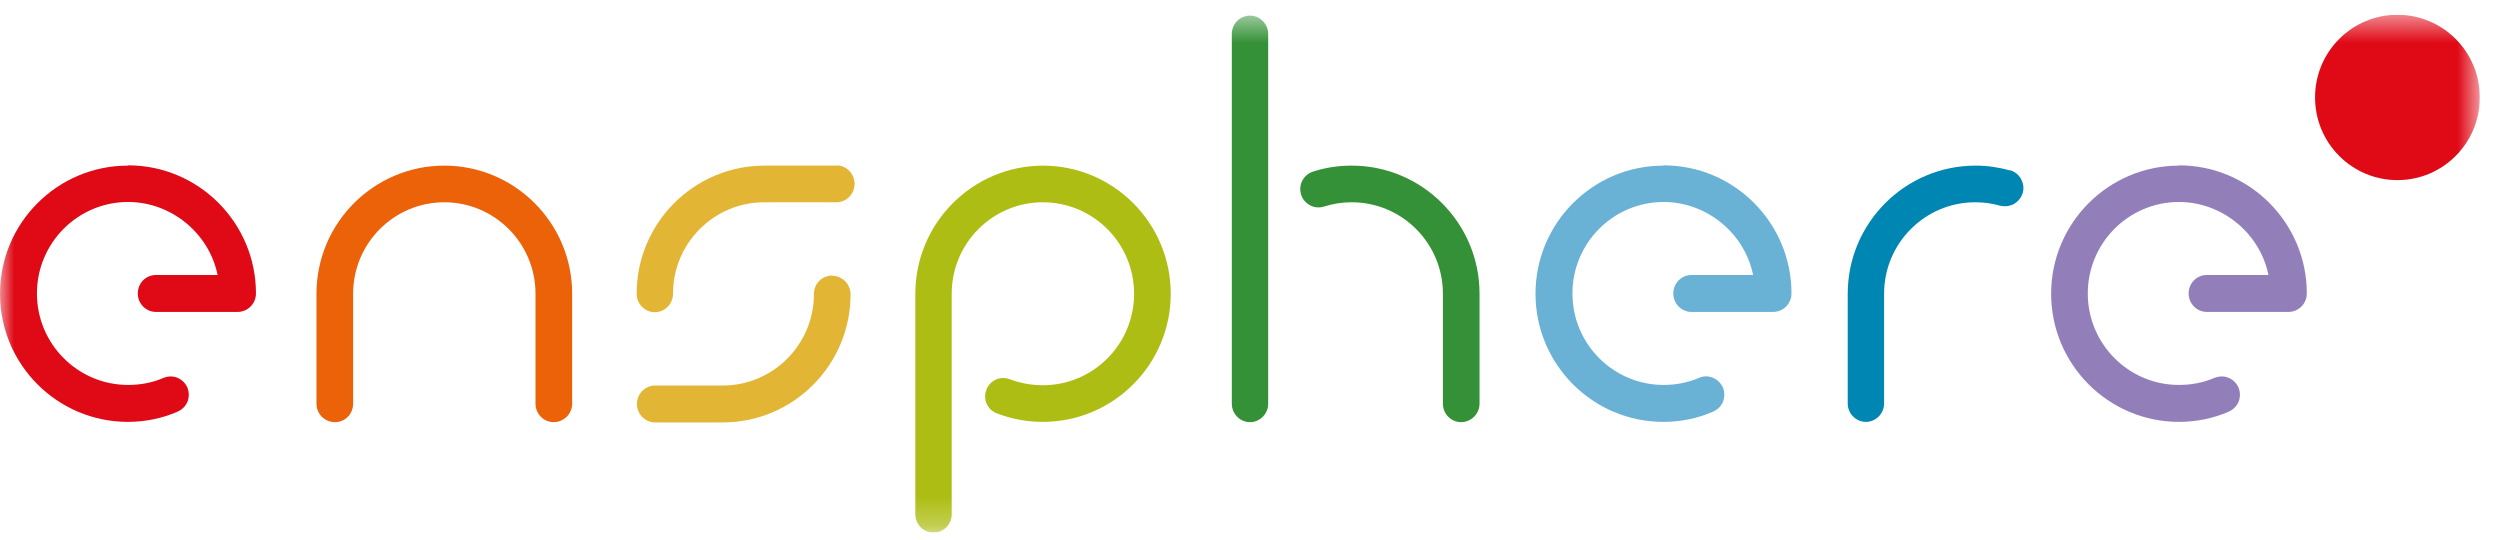 <svg width="88" height="19" viewBox="0 0 88 19" fill="none" xmlns="http://www.w3.org/2000/svg">
<g clip-path="url(#clip0_1_235)">
<mask id="mask0_1_235" style="mask-type:luminance" maskUnits="userSpaceOnUse" x="0" y="0" width="88" height="19">
<path d="M87.29 0.52H0V18.74H87.29V0.52Z" fill="white"/>
</mask>
<g mask="url(#mask0_1_235)">
<path d="M70.76 6C70.36 5.89 69.95 5.83 69.54 5.83C67.06 5.83 65.04 7.85 65.04 10.34V14.2C65.04 14.56 65.33 14.85 65.68 14.85C66.03 14.85 66.32 14.56 66.32 14.2V10.34C66.32 8.56 67.76 7.12 69.53 7.12C69.83 7.12 70.12 7.16 70.4 7.24C70.57 7.28 70.74 7.26 70.89 7.18C71.04 7.09 71.15 6.96 71.2 6.79C71.25 6.62 71.22 6.45 71.14 6.3C71.06 6.15 70.92 6.04 70.75 5.99" fill="#0086B2"/>
<path d="M47.57 5.83C47.11 5.83 46.65 5.9 46.22 6.04C45.88 6.15 45.69 6.51 45.8 6.85C45.85 7.02 45.97 7.15 46.12 7.23C46.27 7.31 46.45 7.32 46.61 7.27C46.92 7.17 47.25 7.12 47.58 7.12C49.35 7.12 50.79 8.56 50.79 10.34V14.21C50.79 14.57 51.08 14.86 51.43 14.86C51.78 14.86 52.08 14.57 52.08 14.21V10.34C52.08 7.85 50.06 5.83 47.58 5.83" fill="#359138"/>
<path d="M44 0.55C43.64 0.55 43.36 0.84 43.36 1.2V14.21C43.36 14.57 43.65 14.86 44 14.86C44.35 14.86 44.64 14.57 44.64 14.21V1.2C44.64 0.84 44.35 0.55 44 0.55Z" fill="#359138"/>
<path d="M36.72 5.83C34.24 5.83 32.22 7.85 32.22 10.34V18.1C32.22 18.46 32.51 18.75 32.86 18.75C33.21 18.75 33.5 18.46 33.5 18.1V10.34C33.5 8.56 34.94 7.12 36.71 7.12C38.48 7.12 39.92 8.56 39.92 10.34C39.92 12.12 38.48 13.56 36.71 13.56C36.31 13.56 35.92 13.49 35.55 13.35C35.39 13.29 35.21 13.29 35.06 13.36C34.9 13.43 34.78 13.56 34.72 13.72C34.66 13.88 34.66 14.06 34.73 14.21C34.8 14.37 34.93 14.49 35.09 14.55C35.61 14.75 36.15 14.85 36.71 14.85C39.19 14.85 41.21 12.83 41.21 10.34C41.21 7.85 39.19 5.83 36.71 5.83" fill="#AEBD14"/>
<path d="M29.45 5.83H26.91C24.43 5.83 22.41 7.85 22.41 10.34C22.41 10.7 22.7 10.99 23.05 10.99C23.4 10.99 23.69 10.7 23.69 10.34C23.69 8.56 25.13 7.12 26.9 7.12H29.44C29.8 7.12 30.08 6.83 30.08 6.47C30.08 6.11 29.79 5.82 29.44 5.82" fill="#E2B634"/>
<path d="M29.29 9.7C28.93 9.7 28.65 9.99 28.65 10.35C28.65 12.13 27.21 13.57 25.44 13.57H23.06C22.71 13.57 22.42 13.86 22.42 14.22C22.42 14.58 22.71 14.87 23.06 14.87H25.44C27.92 14.87 29.94 12.85 29.94 10.36C29.94 10 29.65 9.71 29.3 9.71" fill="#E2B634"/>
<path d="M4.5 5.83C2.02 5.83 0 7.85 0 10.34C0 12.83 2.02 14.85 4.5 14.85C5.11 14.85 5.7 14.73 6.25 14.49C6.41 14.42 6.53 14.3 6.6 14.14C6.66 13.98 6.66 13.81 6.6 13.65C6.53 13.49 6.41 13.37 6.25 13.3C6.09 13.23 5.91 13.24 5.76 13.3C5.37 13.47 4.95 13.55 4.51 13.55C2.74 13.55 1.3 12.11 1.3 10.33C1.3 8.55 2.74 7.11 4.51 7.11C6.03 7.11 7.36 8.21 7.66 9.68H5.49C5.13 9.68 4.85 9.97 4.85 10.33C4.85 10.69 5.14 10.98 5.49 10.98H8.36C8.72 10.98 9.01 10.69 9.01 10.33C9.01 7.84 6.99 5.82 4.51 5.82" fill="#E00916"/>
<path d="M58.55 5.83C56.07 5.83 54.05 7.85 54.05 10.34C54.05 12.83 56.07 14.85 58.55 14.85C59.16 14.85 59.75 14.73 60.3 14.49C60.46 14.42 60.58 14.3 60.65 14.14C60.71 13.98 60.71 13.8 60.65 13.65C60.58 13.49 60.46 13.37 60.3 13.3C60.14 13.23 59.96 13.23 59.81 13.3C59.41 13.47 58.99 13.55 58.56 13.55C56.79 13.55 55.35 12.11 55.35 10.33C55.35 8.55 56.79 7.11 58.56 7.11C60.08 7.11 61.41 8.21 61.71 9.68H59.54C59.19 9.68 58.9 9.97 58.9 10.33C58.9 10.69 59.19 10.98 59.54 10.98H62.41C62.77 10.98 63.06 10.69 63.06 10.33C63.06 7.84 61.04 5.82 58.56 5.82" fill="#69B1D5"/>
<path d="M76.7 5.83C74.22 5.83 72.2 7.85 72.2 10.34C72.2 12.83 74.22 14.85 76.7 14.85C77.31 14.85 77.9 14.73 78.45 14.49C78.61 14.42 78.73 14.3 78.8 14.14C78.86 13.98 78.86 13.81 78.8 13.65C78.73 13.49 78.61 13.37 78.45 13.3C78.29 13.23 78.11 13.24 77.95 13.3C77.56 13.47 77.13 13.55 76.7 13.55C74.93 13.55 73.49 12.11 73.49 10.33C73.49 8.55 74.93 7.11 76.7 7.11C78.22 7.11 79.55 8.21 79.85 9.68H77.68C77.32 9.68 77.04 9.97 77.04 10.33C77.04 10.69 77.33 10.98 77.68 10.98H80.55C80.91 10.98 81.2 10.69 81.2 10.33C81.2 7.84 79.18 5.82 76.7 5.82" fill="#927FBA"/>
<path d="M15.64 5.83C13.16 5.83 11.14 7.85 11.14 10.34V14.21C11.14 14.57 11.43 14.86 11.79 14.86C12.15 14.86 12.43 14.57 12.43 14.21V10.34C12.43 8.56 13.87 7.12 15.64 7.12C17.41 7.12 18.85 8.56 18.85 10.34V14.21C18.85 14.57 19.14 14.86 19.49 14.86C19.84 14.86 20.14 14.57 20.14 14.21V10.34C20.14 7.85 18.12 5.83 15.64 5.83Z" fill="#EB6209"/>
<path d="M84.39 0.52C82.79 0.52 81.49 1.82 81.49 3.43C81.49 5.04 82.79 6.34 84.39 6.34C85.99 6.34 87.29 5.04 87.29 3.43C87.29 1.82 85.99 0.52 84.39 0.52Z" fill="#E00916"/>
</g>
</g>
<defs>
<clipPath id="clip0_1_235">
<rect width="87.29" height="18.22" fill="white" transform="translate(0 0.52)"/>
</clipPath>
</defs>
</svg>
